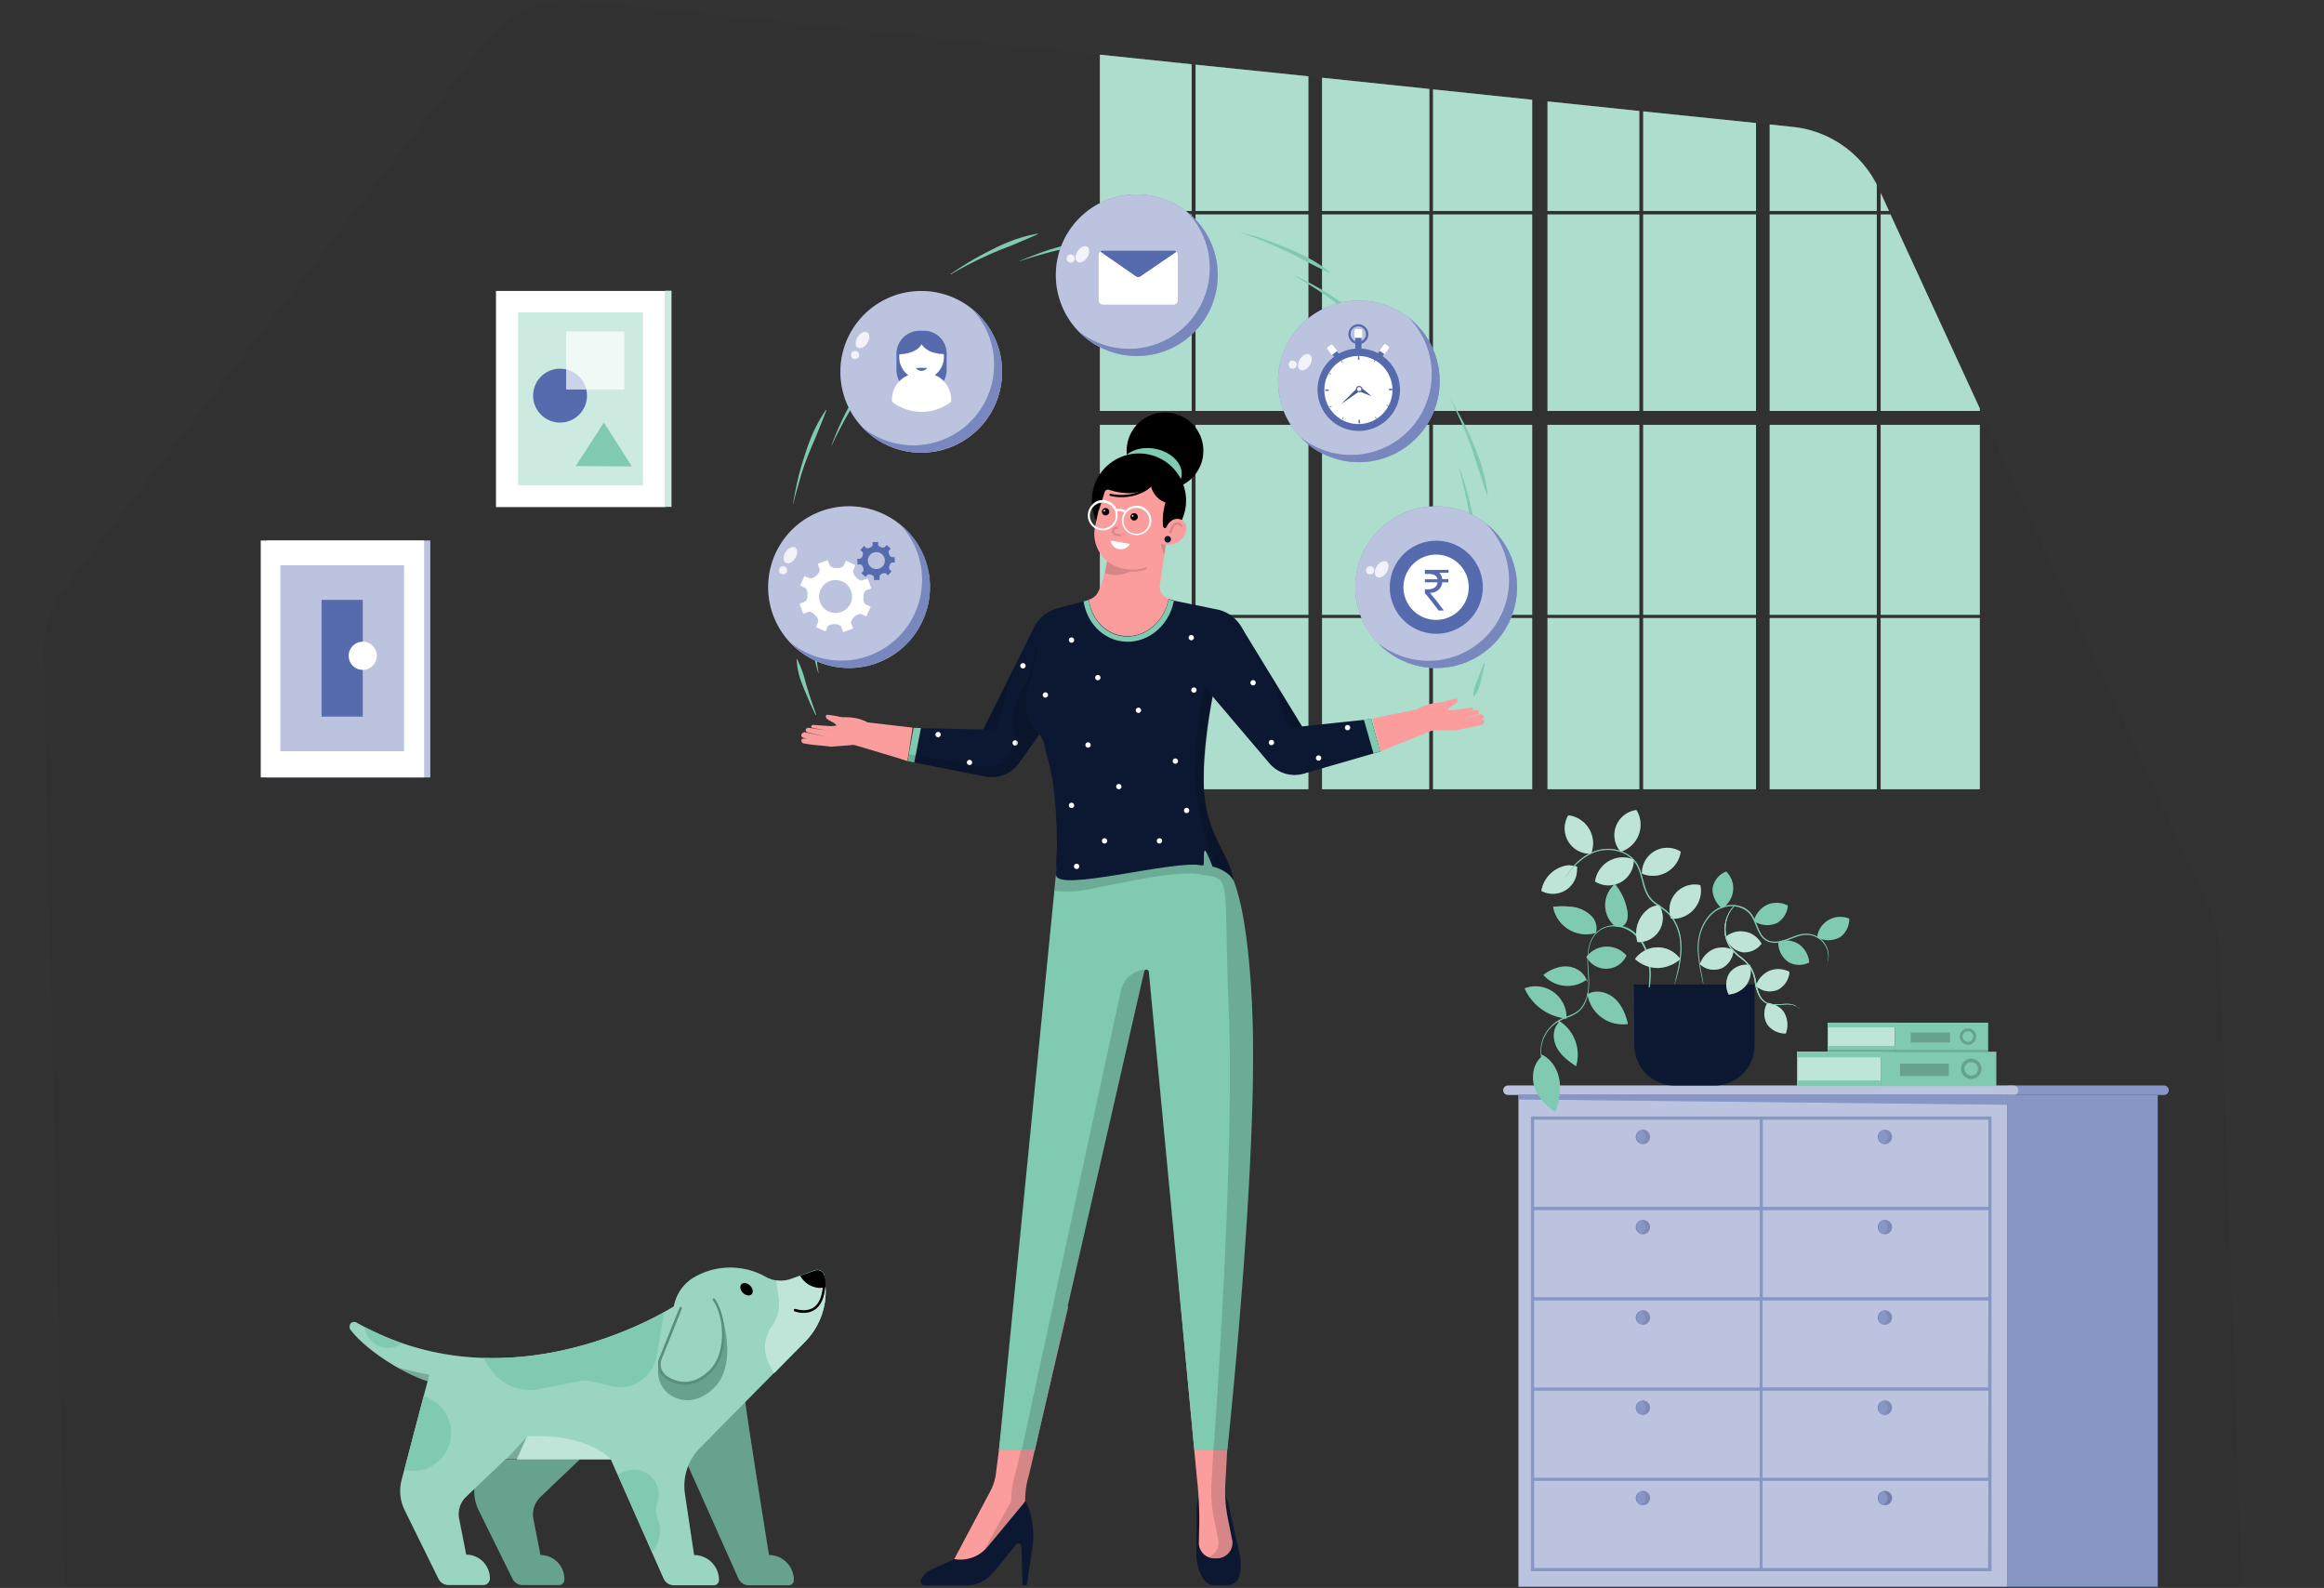 <svg xmlns="http://www.w3.org/2000/svg" viewBox="0 0 1139.1 778.19" role="img" focusable="false" aria-label="Illustration of a smiling woman juggling different tasks in front of a window while her dog looks up at her.">
  <rect x="0" y="0" width="1139.1" height="778.19" fill="#333333" stroke="none"/>
  <title>Full-Stack Web Developer</title>
  <path class="dynamic-bg" d="M21.2 320.49a51.91 51.91 0 0110.9-33.1l207.2-268.9A52.39 52.39 0 01284.7.29l594 62a52.52 52.52 0 0142.2 30.2l162.2 353a53.35 53.35 0 014.8 20l11.2 311.4H31.6z" fill="rgba(0,0,0,0.035)"></path>
  <path d="M21.2 320.49a51.91 51.91 0 0110.9-33.1l207.2-268.9A52.39 52.39 0 01284.7.29l594 62a52.52 52.52 0 0142.2 30.2l162.2 353a53.35 53.35 0 014.8 20l11.2 311.4H31.6z" fill="none" style="isolation:isolate"></path>
  <path d="M803.5 105.09h-45v96.3h45zM860.7 208.19h-55.3v93.1h55.3zM919.9 90.49a52.24 52.24 0 00-41.2-28.3l-11.3-1.2v42.4h52.5zM921.8 94.49v8.9h4.1zM803.5 208.19h-45v93.1h45zM970.4 208.19h-48.6v93.1h48.6zM860.7 105.09h-55.3v96.3h55.3zM970.4 200.19l-43.8-95.1h-4.8v96.3h48.6zM803.5 302.89h-45v83.9h45zM803.5 54.39l-45-4.7v53.7h45zM860.7 60.29l-55.3-5.7v48.8h55.3zM860.7 302.89h-55.3v83.9h55.3zM970.4 302.89h-48.6v83.9h48.6zM919.9 105.09h-52.5v96.3h52.5zM919.9 302.89h-52.5v83.9h52.5zM919.9 208.19h-52.5v93.1h52.5zM584.1 105.09h-45v96.3h45zM641.3 208.19H586v93.1h55.3zM700.6 43.59l-52.6-5.5v65.3h52.6zM751 48.89l-48.6-5.1v59.6H751zM584.1 208.19h-45v93.1h45zM751 208.19h-48.6v93.1H751zM641.3 105.09H586v96.3h55.3zM751 105.09h-48.6v96.3H751zM584.1 302.89h-45v83.9h45zM584.1 31.49l-45-4.7v76.6h45zM641.3 37.39l-55.3-5.7v71.7h55.3zM641.3 302.89H586v83.9h55.3zM751 302.89h-48.6v83.9H751zM700.5 105.09H648v96.3h52.5zM700.5 302.89H648v83.9h52.5zM700.5 208.19H648v93.1h52.5z" fill="#7fcab1"></path> <g opacity=".6" fill="#fff">
  <path d="M803.5 105.09h-45v96.3h45zM860.7 208.19h-55.3v93.1h55.3zM919.9 90.49a52.24 52.24 0 00-41.2-28.3l-11.3-1.2v42.4h52.5zM921.8 94.49v8.9h4.1zM803.5 208.19h-45v93.1h45zM970.4 208.19h-48.6v93.1h48.6zM860.7 105.09h-55.3v96.3h55.3zM970.4 200.19l-43.8-95.1h-4.8v96.3h48.6zM803.5 302.89h-45v83.9h45zM803.5 54.39l-45-4.7v53.7h45zM860.7 60.29l-55.3-5.7v48.8h55.3zM860.7 302.89h-55.3v83.9h55.3zM970.4 302.89h-48.6v83.9h48.6zM919.9 105.09h-52.5v96.3h52.5zM919.9 302.89h-52.5v83.9h52.5zM919.9 208.19h-52.5v93.1h52.5zM584.1 105.09h-45v96.3h45zM641.3 208.19H586v93.1h55.3zM700.6 43.59l-52.6-5.5v65.3h52.6zM751 48.89l-48.6-5.1v59.6H751zM584.1 208.19h-45v93.1h45zM751 208.19h-48.6v93.1H751zM641.3 105.09H586v96.3h55.3zM751 105.09h-48.6v96.3H751zM584.1 302.89h-45v83.9h45zM584.1 31.49l-45-4.7v76.6h45zM641.3 37.39l-55.3-5.7v71.7h55.3zM641.3 302.89H586v83.9h55.3zM751 302.89h-48.6v83.9H751zM700.5 105.09H648v96.3h52.5zM700.5 302.89H648v83.9h52.5zM700.5 208.19H648v93.1h52.5z" opacity=".6" style="isolation:isolate"></path> </g>
  <path d="M587.5 733.49a22.37 22.37 0 00-1 7.7l-.1 21.4a24.46 24.46 0 003 10.6l.5.7a6.21 6.21 0 005.4 3h6.2a6.19 6.19 0 006-4.7 22.7 22.7 0 00.3-9.7l-5.2-23a24.87 24.87 0 00-1.9-6.2h-13.2z" fill="#0c1832"></path>
  <path d="M498.8 640.29l-10.8 82.9a25.34 25.34 0 01-2.6 7.6l-17.7 33.3 4.2 5.7 16.2-8.1 14.4-26a41.57 41.57 0 011.9-13.1l19.2-82.3z" fill="#fc9d9d"></path>
  <path d="M516.8 640.29l-19.2 82.2a38.88 38.88 0 00-1.9 13.1l-14.4 26-11.2 5.7 1.8 2.5 16.2-8.1 14.4-26a41.57 41.57 0 011.9-13.1l19.2-82.3z" opacity=".15" style="isolation:isolate"></path>
  <path d="M456.3 769.29l11.5-5.2a17.45 17.45 0 0016.4-6.2l18.5-22.3a39 39 0 013.3 22.8l-2.7 18.5h-2.1l-.6-19a1.54 1.54 0 00-1.5-1.5 1.25 1.25 0 00-1.1.6l-11.3 13.8a17 17 0 01-13.1 6.2h-20.4a2 2 0 01-1.9-2.1 1.27 1.27 0 01.1-.6 9.57 9.57 0 014.9-5z" fill="#0c1832"></path>
  <path d="M586.6 723.79a180.94 180.94 0 011.2 23.3l-.2 9.3a7.6 7.6 0 007.6 7.3h1.3a7.62 7.62 0 007.6-7.7 3.4 3.4 0 00-.1-1l-2.2-11a69.24 69.24 0 01-1.2-17l6-107-28.9 8.3z" fill="#fc9d9d"></path>
  <path d="M601.9 743.99a69.24 69.24 0 01-1.2-17l6-107-7.1 2-5.8 105a69.24 69.24 0 001.2 17l2.2 11a7.67 7.67 0 01-4.7 8.1 7.17 7.17 0 002.9.6h1.3a7.62 7.62 0 007.6-7.7 3.4 3.4 0 00-.1-1z" opacity=".15" style="isolation:isolate"></path>
  <path d="M599.1 423.09s11.8 3.5 14.7 72.8c3 73-12.2 214.8-12.2 214.8h-16.2l-22.3-234.4a1.2 1.2 0 00-1.2-1.1 1.16 1.16 0 00-1.1 1l-53.6 234.6h-17.6l28.5-287.5 69.3-.2 4.4-9.8 2.7 9.8z" fill="#7fcab1"></path>
  <path d="M562.2 475.19a13.09 13.09 0 00-12.9 10.7l-48.5 224.8h6.6l53.4-234.3a1.27 1.27 0 011.4-1.2z" opacity=".15" style="isolation:isolate"></path>
  <path d="M613.8 495.99c-2.9-69.3-14.7-72.8-14.7-72.8l-7.5-8.4-1.9 8.4-71.7 2.7-1.1 10.7a51.67 51.67 0 0014.7-.4c16.9-3.1 44.1-9.8 56.5-7.7 16.2 2.7 11.4-1.8 14.2 67.5 3 73-7.5 214.8-7.5 214.8h7c-.1-.1 15-141.8 12-214.8z" opacity=".15" style="isolation:isolate"></path>
  <path d="M409.6 358.79c1.4-1.2.9-3.5-.9-4.5l-1.4-.8c-1.5-.8-2.9-1.5-2.4-2.8a.57.57 0 01.7-.4 54.34 54.34 0 015.6.9 12.41 12.41 0 002.7.3c7.4-.1 11.2 2.5 11.2 2.5l-1.3 2.9" fill="#fc9d9d"></path>
  <path d="M506.9 307.39l-25 50.1-34.1-.7-3 16.2 38.4 7.6a16.45 16.45 0 0016.2-6.5l18.9-26.5" fill="#0c1832"></path>
  <path d="M406.5 359.39l-.5 1.6a2.39 2.39 0 01-1.4.5l-10.6.5a1 1 0 00-1.2.8 1.34 1.34 0 001.1 1.5c3.5.8 10.5 1.2 13 1.6a1.7 1.7 0 001 0l9-.7a5.66 5.66 0 012.6.1l25.3 7.6 2.5-16.3-22.2-2.6s-3.1 2.2-9.4 3.4c-3.9.7-7.7.9-9.2 2z" fill="#fc9d9d"></path>
  <path d="M417.7 363.19l-13.3 1.7-10.6-3.3a1.27 1.27 0 01-1-1.5c0-.2.1-.3.2-.5a1.81 1.81 0 011.7-.7l10.1 2.2 3.1-1.8-3.1 1.8-9-2.2a1.13 1.13 0 01-.9-1.3c0-.1 0-.2.1-.2a1.49 1.49 0 011.5-.7l9.1 1.4 3.1-1.1-3.2 1.1-7.4-1.4a.63.63 0 01-.4-.9c0-.1 0-.1.1-.2a1 1 0 011.1-.3l8.5.6 15.3-1.8 22.1 18.9z" fill="#fc9d9d"></path>
  <path d="M482 357.49l4.5.2a2.5 2.5 0 002.4-1.6l7.4-26.9z" opacity=".15" style="isolation:isolate"></path>
  <path d="M597.1 298.79l-24.5-5-39.9.5-14.7 3.9c-9.2 2.9-13.7 10.9-13.5 20.5l1.3 7-3.8 13.1c-2.2 8.5.7 13.4 6.5 20.2 1.9 2.2 2.8 3 3.6 7.1 0 0 3.6 13.5 4.2 19a243.71 243.71 0 011.6 38.2l70.8-.1 1.4-8.9 4.3 8.9c3.5 0-.1-6.1-.1-6.1a181.25 181.25 0 01-3.7-19.5c-3.1-28.1 4.9-61.6 4.9-61.6l15.8-17.5c.5-9.2-5.5-17.7-14.2-19.7z" fill="#0c1832"></path>
  <path d="M577.4 423.19a100.33 100.33 0 0112.3 1c.7.1.1-7.4.9-7.3s3.7 7.8 3.7 7.8c4.7 1.1 9.2 4 10.2 7 0 0 0-4.4-5-14-7.1-13.7-10.2-23-9.5-42.6z" fill="#0c1832"></path>
  <path d="M518.3 410.79s-.5 8.6-.7 17.8 58.3-7.6 72.2-4.5z" fill="#0c1832"></path>
  <path d="M553.7 313.79a1.3 1.3 0 10-1.3-1.3 1.3 1.3 0 001.3 1.3zM585.2 339.49a1.3 1.3 0 10-1.3-1.3 1.3 1.3 0 001.3 1.3zM583.9 313.79a1.3 1.3 0 10-1.3-1.3 1.3 1.3 0 001.3 1.3zM614.7 340.29a1.3 1.3 0 10-1.3-1.3 1.3 1.3 0 001.3 1.3zM538.1 333.39a1.3 1.3 0 10-1.3-1.3 1.3 1.3 0 001.3 1.3zM512.4 341.89a1.3 1.3 0 10-1.3-1.3 1.3 1.3 0 001.3 1.3zM501.4 327.59a1.3 1.3 0 10-1.3-1.3 1.3 1.3 0 001.3 1.3zM497.6 365.39a1.3 1.3 0 10-1.3-1.3 1.3 1.3 0 001.3 1.3zM475.2 374.99a1.3 1.3 0 10-1.3-1.3 1.3 1.3 0 001.3 1.3zM459.8 361.29a1.3 1.3 0 10-1.3-1.3 1.3 1.3 0 001.3 1.3zM558 349.39a1.3 1.3 0 10-1.3-1.3 1.3 1.3 0 001.3 1.3zM525.2 314.99a1.3 1.3 0 10-1.3-1.3 1.3 1.3 0 001.3 1.3zM548.4 386.79a1.3 1.3 0 10-1.3-1.3 1.3 1.3 0 001.3 1.3zM581.6 398.49a1.3 1.3 0 10-1.3-1.3 1.3 1.3 0 001.3 1.3zM568.3 413.39a1.3 1.3 0 10-1.3-1.3 1.3 1.3 0 001.3 1.3zM527.7 425.89a1.3 1.3 0 10-1.3-1.3 1.3 1.3 0 001.3 1.3zM533.3 366.39a1.3 1.3 0 10-1.3-1.3 1.3 1.3 0 001.3 1.3zM525.2 395.99a1.3 1.3 0 10-1.3-1.3 1.3 1.3 0 001.3 1.3zM541.4 413.39a1.3 1.3 0 10-1.3-1.3 1.3 1.3 0 001.3 1.3zM576.1 374.29a1.3 1.3 0 10-1.3-1.3 1.3 1.3 0 001.3 1.3z" fill="#fff"></path>
  <path d="M447.8 356.69l3.6.1-3.3 16.9-3.3-.7z" fill="#7fcab1"></path>
  <path d="M508.6 358.89c-5.9-6.8-6.8-13.6-4.6-22.1l2.4-8.8 2-9.5v-.2c0-.2-.2-.3-.4-.4s-.5.1-.6.4l-2.5 11.2-1.2 3.8s-9.6 13.7-6.6 24.1c1.1 3.8 1.8 6.3-.5 9.5l-4.2 6.2c-3.8 3.5-9.5 2.6-9.5 2.6l-37.6-6.1-.7 3.5 34.9 6.9h-.2l3.7.7a16.47 16.47 0 0014.6-4.6 9.5 9.5 0 001.6-1.9l10-14.1a1.43 1.43 0 00-.6-1.2z" opacity=".15" style="isolation:isolate"></path>
  <path d="M587.12 230.64a18.8 18.8 0 10-25.81 6.38 18.79 18.79 0 0025.81-6.38z"></path>
  <path d="M549 228.29c-1.1 6.1 4.8 12.2 13.1 13.7s15.9-2.3 17-8.4-4.8-12.2-13.1-13.7-16 2.3-17 8.4z" fill="#7fcab1"></path>
  <path d="M581.21 247.84a23.1 23.1 0 10-25.46 20.45 23.1 23.1 0 0025.46-20.45z"></path>
  <path d="M572.5 259.89l-4 26.9a3.79 3.79 0 000 1.5 6.94 6.94 0 005.4 5.6l1.5.3-7.2 12.1c-18.5 13.2-23 3.6-30.1-.6-1.3-.8-2.5-3.4-3.6-4.4l-1.7-7.2a7.28 7.28 0 005.1-3.4c6.1-11 5.9-31.6 5.9-31.6z" fill="#fc9d9d"></path>
  <path d="M549.6 278.29l1.2.3a16.79 16.79 0 0020-12.7l5-23a5.59 5.59 0 00-4.3-6.6l-21.5-4.8a7.3 7.3 0 00-8.7 5.5l-4.6 21.3a17.08 17.08 0 0012.9 20z" fill="#fc9d9d"></path>
  <path d="M538.5 250.49l2.9-9.2a1.7 1.7 0 012-1.3h.1c3.9 1.3 13.6 3.8 20.6-1.8 0 0 1.3 6.1 7.1 8l-.6 2.7a27.92 27.92 0 00-.5 9.1 1 1 0 001.1.8.86.86 0 00.6-.3l6.7-11.9-4.2-15.7-17.3-3-12.3.4-5.1 8.8z"></path>
  <path d="M544.1 242.99a24 24 0 0015.2-1.3 15.39 15.39 0 005.2-3.5.49.49 0 00-.1-.7.64.64 0 00-.6 0c-.1.1-6.8 7.1-19.5 4.5-.2 0-.5.1-.5.4s.1.4.3.6zM555.9 255.09a1.8 1.8 0 10-1.8-1.8 1.81 1.81 0 001.8 1.8z"></path>
  <path d="M555.2 253.19a.4.4 0 10-.4-.4.4.4 0 00.4.4z" fill="#fff"></path>
  <path d="M541.9 252.59a1.8 1.8 0 10-1.8-1.8 1.81 1.81 0 001.8 1.8z"></path>
  <path d="M541.3 250.69a.4.4 0 10-.4-.4.4.4 0 00.4.4z" fill="#fff"></path>
  <path d="M546.6 262.39l2.3.6a.44.44 0 00.6-.4.71.71 0 00-.3-.6l-2.3-.6a1.14 1.14 0 11.6-2.2.44.44 0 00.6-.4.71.71 0 00-.3-.6 2.27 2.27 0 00-2.7 1.5 1.87 1.87 0 001 2.5c.3.2.4.2.5.2zM571.4 266.99l-2.5-.5 1.7 5.8zM542.6 274.89a18.53 18.53 0 008 3.8l2 .3a2 2 0 00.8.1h.2c.4 0 .8.1 1.2.1h.5a16.57 16.57 0 006.2-1.1.474.474 0 11.3.9 19.91 19.91 0 01-8 1.1 14.7 14.7 0 01-9.2 1.5 11.14 11.14 0 01-3-.8z" opacity=".15" style="isolation:isolate"></path>
  <path d="M544.8 264.99c-.2 0-.4.1-.4.3v.1a5.18 5.18 0 006.4 3.6 5.07 5.07 0 002.8-2c.1-.2.1-.5-.2-.5z" fill="#fff"></path>
  <path d="M575.4 294.29c-2.6 13.1-14.3 22-26.3 19.8-9.5-1.7-16.5-9.7-18-19.5l2.6-.6c1.3 8.8 7.4 16 15.8 17.5 10.6 1.9 21-6.1 23.3-17.9z" fill="#0c1832"></path>
  <path d="M531.1 294.69c1.5 9.8 8.5 17.8 18 19.5 12.1 2.1 23.8-6.6 26.3-19.8l-2.6-.6c-2.3 11.8-12.7 19.7-23.3 17.9-8.4-1.5-14.6-8.7-15.8-17.6z" fill="#7fcab1"></path>
  <path d="M533.4 250.79a7.32 7.32 0 1014.1-.3 6.48 6.48 0 013.6.7 8.75 8.75 0 00-1 2.2 7.21 7.21 0 101.6-3.1 7 7 0 00-4.5-.9 7.4 7.4 0 00-9.7-3.7 8.35 8.35 0 00-4.1 5.1zm17.5 2.9a6.34 6.34 0 114.6 7.7 6.32 6.32 0 01-4.6-7.7zm-16.5-2.6a6.34 6.34 0 114.6 7.7 6.32 6.32 0 01-4.6-7.7z" fill="#fff"></path>
  <path d="M710.3 351.09c-1.5-1.1-1.2-3.4.5-4.5l1.3-.9c1.5-.9 2.8-1.8 2.2-3a.63.63 0 00-.8-.3 34.1 34.1 0 00-5.5 1.4 23.81 23.81 0 01-2.6.5c-7.3.6-10.9 3.5-10.9 3.5l1.6 2.8" fill="#fc9d9d"></path>
  <path d="M609 308.19l29.2 47.8 33.9-3.6 4.4 15.9-37.6 10.9a16.22 16.22 0 01-16.7-5.1l-30.4-35.8z" fill="#0c1832"></path>
  <path d="M713.5 351.39l.6 1.6a1.88 1.88 0 001.5.3l10.6-.5a1 1 0 011.3.6v.1a1.43 1.43 0 01-1 1.6c-3.4 1.1-10.3 2.1-12.8 2.8a1.18 1.18 0 01-1 .1h-9a4.62 4.62 0 00-2.6.4l-24.6 9.8-3.9-16 22-4.6s3.3 1.9 9.7 2.5c3.8.5 7.6.3 9.2 1.3z" fill="#fc9d9d"></path>
  <path d="M702.6 356.19l13.4.6 10.3-4.2a1.18 1.18 0 00.9-1.5.55.55 0 00-.3-.5 1.57 1.57 0 00-1.7-.5l-9.9 3-3.2-1.6 3.2 1.6 8.8-3a1.23 1.23 0 00.8-1.4c0-.1 0-.1-.1-.2a1.42 1.42 0 00-1.6-.5l-8.9 2.2-3.2-.9 3.2.9 7.3-2a.82.82 0 00.4-1c0-.1-.1-.1-.1-.2a.91.91 0 00-1.1-.2l-8.4 1.3-15.4-.5-20.5 20.7z" fill="#fc9d9d"></path>
  <path d="M638.1 355.99l-4.4.5a2.48 2.48 0 01-2.5-1.4l-9.7-26.2z" opacity=".15" style="isolation:isolate"></path>
  <path d="M623.2 365.19a1.3 1.3 0 10-1.3-1.3 1.3 1.3 0 001.3 1.3zM614.2 335.89a1.3 1.3 0 10-1.3-1.3 1.3 1.3 0 001.3 1.3zM646.3 372.79a1.3 1.3 0 10-1.3-1.3 1.3 1.3 0 001.3 1.3zM660.5 357.89a1.3 1.3 0 10-1.3-1.3 1.3 1.3 0 001.3 1.3z" fill="#fff"></path>
  <path d="M672.1 352.29l-3.6.4 4.7 16.5 3.3-.9z" fill="#7fcab1"></path>
  <path d="M569.5 266.49s7.6 2.6 11.2-4.5-5.5-11.2-8.9-3.8l-3.3 8.2z" fill="#fc9d9d"></path>
  <path d="M579.4 257.29a3 3 0 00-2.2-1.2 2.57 2.57 0 00-2.2 1 5.3 5.3 0 00-1.6 2.8l-.2.8c-.2.6.8 1.1 1 .3l.3-.9a4.78 4.78 0 011.3-2.3 2.13 2.13 0 011.5-.7 2.37 2.37 0 011.5.9.75.75 0 00.8.1.78.78 0 00-.2-.8z" opacity=".15" style="isolation:isolate"></path>
  <path d="M573.94 264.53a1.6 1.6 0 10-1.86 1.3 1.61 1.61 0 001.86-1.3z" fill="#0c1832"></path>
  <path d="M571.5 265.59a1.66 1.66 0 002.1-1.2v-.1a1.41 1.41 0 00-.1-.9 1.91 1.91 0 01.4 1.5 1.55 1.55 0 01-1.9 1.1h-.1a2.18 2.18 0 01-.8-.5c.1-.1.3 0 .4.1z" opacity=".15" style="isolation:isolate"></path>
  <path d="M984 536.69H744.3v240.9H984z" fill="#566aae"></path>
  <path d="M984 536.69H744.3v240.9H984z" fill="#fff" opacity=".6" style="isolation:isolate"></path>
  <path d="M805.3 560.69a3.5 3.5 0 10-3.5-3.5 3.5 3.5 0 003.5 3.5z" fill="#566aae"></path>
  <path d="M806.6 557.19a3.46 3.46 0 00-2.3-3.3 4.25 4.25 0 011.1-.2 3.45 3.45 0 11.1 6.9 5 5 0 01-1.2-.2 3.24 3.24 0 002.3-3.2z" opacity=".15" style="isolation:isolate"></path>
  <path d="M923.9 560.69a3.5 3.5 0 10-3.5-3.5 3.5 3.5 0 003.5 3.5z" fill="#566aae"></path>
  <path d="M925.2 557.19a3.46 3.46 0 00-2.3-3.3 4.25 4.25 0 011.1-.2 3.45 3.45 0 11.1 6.9 5 5 0 01-1.2-.2 3.24 3.24 0 002.3-3.2z" opacity=".15" style="isolation:isolate"></path>
  <path d="M805.3 604.89a3.5 3.5 0 10-3.5-3.5 3.5 3.5 0 003.5 3.5z" fill="#566aae"></path>
  <path d="M806.6 601.39a3.46 3.46 0 00-2.3-3.3 4.25 4.25 0 011.1-.2 3.45 3.45 0 11.1 6.9 5 5 0 01-1.2-.2 3.24 3.24 0 002.3-3.2z" opacity=".15" style="isolation:isolate"></path>
  <path d="M923.9 604.89a3.5 3.5 0 10-3.5-3.5 3.5 3.5 0 003.5 3.5z" fill="#566aae"></path>
  <path d="M925.2 601.39a3.46 3.46 0 00-2.3-3.3 4.25 4.25 0 011.1-.2 3.45 3.45 0 11.1 6.9 5 5 0 01-1.2-.2 3.24 3.24 0 002.3-3.2z" opacity=".15" style="isolation:isolate"></path>
  <path d="M805.3 649.19a3.5 3.5 0 10-3.5-3.5 3.5 3.5 0 003.5 3.5z" fill="#566aae"></path>
  <path d="M806.6 645.69a3.46 3.46 0 00-2.3-3.3 4.25 4.25 0 011.1-.2 3.45 3.45 0 11.1 6.9 5 5 0 01-1.2-.2 3.24 3.24 0 002.3-3.2z" opacity=".15" style="isolation:isolate"></path>
  <path d="M923.9 649.19a3.5 3.5 0 10-3.5-3.5 3.5 3.5 0 003.5 3.5z" fill="#566aae"></path>
  <path d="M925.2 645.69a3.46 3.46 0 00-2.3-3.3 4.25 4.25 0 011.1-.2 3.45 3.45 0 11.1 6.9 5 5 0 01-1.2-.2 3.24 3.24 0 002.3-3.2z" opacity=".15" style="isolation:isolate"></path>
  <path d="M805.3 693.39a3.5 3.5 0 10-3.5-3.5 3.5 3.5 0 003.5 3.5z" fill="#566aae"></path>
  <path d="M806.6 689.89a3.46 3.46 0 00-2.3-3.3 4.25 4.25 0 011.1-.2 3.45 3.45 0 11.1 6.9 5 5 0 01-1.2-.2 3.24 3.24 0 002.3-3.2z" opacity=".15" style="isolation:isolate"></path>
  <path d="M923.9 693.39a3.5 3.5 0 10-3.5-3.5 3.5 3.5 0 003.5 3.5z" fill="#566aae"></path>
  <path d="M925.2 689.89a3.46 3.46 0 00-2.3-3.3 4.25 4.25 0 011.1-.2 3.45 3.45 0 11.1 6.9 5 5 0 01-1.2-.2 3.24 3.24 0 002.3-3.2z" opacity=".15" style="isolation:isolate"></path>
  <path d="M864 547.19H750.4v222.8h225.7v-222.8zm0 1.5h110.6v42.8H864zm-112.1 0h110.6v42.8H751.9zm0 44.3h110.6v42.8H751.9zm0 44.3h110.6v42.8H751.9zm0 44.2h110.6v42.8H751.9zm110.6 87H751.9v-42.8h110.6v42.8zm112 0H863.9v-42.8h110.7zm0-44.2H863.9v-42.8h110.7zm0-44.3H863.9v-42.7h110.7zM864 635.79v-42.8h110.6v42.8z" fill="#566aae"></path>
  <path d="M864 547.19H750.4v222.8h225.7v-222.8zm0 1.5h110.6v42.8H864zm-112.1 0h110.6v42.8H751.9zm0 44.3h110.6v42.8H751.9zm0 44.3h110.6v42.8H751.9zm0 44.2h110.6v42.8H751.9zm110.6 87H751.9v-42.8h110.6v42.8zm112 0H863.9v-42.8h110.7zm0-44.2H863.9v-42.8h110.7zm0-44.3H863.9v-42.7h110.7zM864 635.79v-42.8h110.6v42.8z" fill="#fff" opacity=".3" style="isolation:isolate"></path>
  <path d="M805.3 737.69a3.5 3.5 0 10-3.5-3.5 3.5 3.5 0 003.5 3.5z" fill="#566aae"></path>
  <path d="M806.6 734.19a3.46 3.46 0 00-2.3-3.3 4.25 4.25 0 011.1-.2 3.45 3.45 0 11.1 6.9 5 5 0 01-1.2-.2 3.24 3.24 0 002.3-3.2z" opacity=".15" style="isolation:isolate"></path>
  <path d="M923.9 737.69a3.5 3.5 0 10-3.5-3.5 3.5 3.5 0 003.5 3.5z" fill="#566aae"></path>
  <path d="M805.5 560.69a3.5 3.5 0 10-3.5-3.5 3.5 3.5 0 003.5 3.5zM924.1 560.69a3.5 3.5 0 10-3.5-3.5 3.5 3.5 0 003.5 3.5zM805.5 604.89a3.5 3.5 0 10-3.5-3.5 3.5 3.5 0 003.5 3.5zM924.1 604.89a3.5 3.5 0 10-3.5-3.5 3.5 3.5 0 003.5 3.5zM805.5 649.19a3.5 3.5 0 10-3.5-3.5 3.5 3.5 0 003.5 3.5zM924.1 649.19a3.5 3.5 0 10-3.5-3.5 3.5 3.5 0 003.5 3.5zM805.5 693.39a3.5 3.5 0 10-3.5-3.5 3.5 3.5 0 003.5 3.5zM924.1 693.39a3.5 3.5 0 10-3.5-3.5 3.5 3.5 0 003.5 3.5zM805.5 737.69a3.5 3.5 0 10-3.5-3.5 3.5 3.5 0 003.5 3.5zM924.1 737.69a3.5 3.5 0 10-3.5-3.5 3.5 3.5 0 003.5 3.5z" fill="#fff" opacity=".3" style="isolation:isolate"></path>
  <path d="M925.2 734.19a3.46 3.46 0 00-2.3-3.3 4.25 4.25 0 011.1-.2 3.45 3.45 0 11.1 6.9 5 5 0 01-1.2-.2 3.24 3.24 0 002.3-3.2z" opacity=".15" style="isolation:isolate"></path>
  <path d="M984.1 536.59h76.6a2.3 2.3 0 100-4.6h-76.6z" fill="#566aae"></path>
  <path d="M984.1 536.59h76.6a2.3 2.3 0 100-4.6h-76.6z" fill="#fff" opacity=".3" style="isolation:isolate"></path>
  <path d="M739.1 536.59H987a2.3 2.3 0 000-4.6H739.1a2.3 2.3 0 000 4.6z" fill="#566aae"></path>
  <path d="M739.1 536.59H987a2.3 2.3 0 000-4.6H739.1a2.3 2.3 0 000 4.6z" fill="#fff" opacity=".6" style="isolation:isolate"></path>
  <path d="M984.1 541.39v-4.8H744.4v2.2z" fill="#566aae"></path>
  <path d="M984.1 541.39v-4.8H744.4v2.2z" fill="#fff" opacity=".3" style="isolation:isolate"></path>
  <path d="M1057.6 536.59h-73.5v241h73.5z" fill="#566aae"></path>
  <path d="M1057.6 536.59h-73.5v241h73.5z" fill="#fff" opacity=".3" style="isolation:isolate"></path>
  <path d="M210.9 264.89h-80.1v116.1h80.1z" fill="#566aae"></path>
  <path d="M207.9 264.89h-80.1v116.1h80.1z" fill="#fff"></path>
  <path d="M210.9 264.89h-80.1v116.1h80.1z" fill="#fff" opacity=".6" style="isolation:isolate"></path>
  <path d="M197.9 277.09h-60.4v91h60.4z" fill="#566aae"></path>
  <path d="M197.9 277.09h-60.4v91h60.4z" fill="#fff" opacity=".6" style="isolation:isolate"></path>
  <path d="M177.8 293.99h-20.2v57.2h20.2z" fill="#566aae"></path>
  <path d="M177.8 328.29a6.9 6.9 0 10-6.9-6.9 6.9 6.9 0 006.9 6.9zM326.2 142.59h-83.1v105.9h83.1z" fill="#fff"></path>
  <path d="M315 153.19h-60.9v84.5H315zM329.1 142.49h-3v105.9h3z" fill="#7fcab1"></path>
  <path d="M315 153.19h-60.9v84.5H315zM329.1 142.49h-3v105.9h3z" fill="#fff" opacity=".6" style="isolation:isolate"></path>
  <path d="M287.03 198.06a13.2 13.2 0 10-16.7 8.35 13.19 13.19 0 0016.7-8.35z" fill="#566aae"></path>
  <path d="M306 162.39h-28.5v28.5H306z" fill="#fff" opacity=".7" style="isolation:isolate"></path>
  <path d="M309.7 228.59l-13.7-21.5-13.8 21.3z" fill="#7fcab1"></path>
  <path d="M800.8 482.49H860v29.8a19.67 19.67 0 01-19.7 19.7h-19.5a19.7 19.7 0 01-19.7-19.5z" fill="#0c1832"></path>
  <path d="M834.4 473.49a10 10 0 009.9.8 10.71 10.71 0 005.4-8.6 11.83 11.83 0 00-9.9-.5 12.4 12.4 0 00-6.6 7.4M861.8 484.09a10 10 0 009.9.8 10.71 10.71 0 005.4-8.6 11.83 11.83 0 00-9.9-.5 12.4 12.4 0 00-6.6 7.4M846.4 460.49a10.32 10.32 0 007.8 6.2 10.55 10.55 0 009.2-4.2 11.53 11.53 0 00-15.6-4.7 9 9 0 00-2 1.4M856.4 472.79a10.19 10.19 0 00-8.9 4.4 10.83 10.83 0 00-.2 10.2 12.45 12.45 0 008.7-4.7 11.94 11.94 0 001.8-9.7M866 491.99a10.19 10.19 0 00.2 10 10.87 10.87 0 009.1 4.5 12.23 12.23 0 00-.6-9.9c-1.6-2.9-4.4-4.3-8-5.1" fill="#7fcab1"></path>
  <path d="M881.9 494.29a6.08 6.08 0 00-2.4-1.5 8.66 8.66 0 00-3.2-.6 32.53 32.53 0 00-4.4.3 12.32 12.32 0 01-5.4-.5 8.59 8.59 0 01-4.5-4.3 21.73 21.73 0 01-1.9-6.6 18.28 18.28 0 00-2.3-6.8 20.59 20.59 0 00-5.1-5.1 24.74 24.74 0 01-4.8-4.9 16 16 0 01-2.4-11.3 16.86 16.86 0 012.9-7.2 10.7 10.7 0 011.4-1.6c.2-.2.4-.3.6-.5a2.65 2.65 0 01-.5.6 18.26 18.26 0 00-1.3 1.6 15.41 15.41 0 00-2.7 7.2 16.06 16.06 0 002.4 10.9 27.26 27.26 0 004.8 4.8 26.12 26.12 0 015.2 5.3 21.53 21.53 0 012.4 7 25.18 25.18 0 001.8 6.5 8.19 8.19 0 004.1 4.1 13.18 13.18 0 005.2.5c1.5-.1 3-.2 4.5-.2a9.28 9.28 0 013.3.7 5.67 5.67 0 011.8 1.2l.4.4c.1-.1.1-.1.1 0z" fill="#7fcab1"></path>
  <path d="M881.9 494.29a6.08 6.08 0 00-2.4-1.5 8.66 8.66 0 00-3.2-.6 32.53 32.53 0 00-4.4.3 12.32 12.32 0 01-5.4-.5 8.59 8.59 0 01-4.5-4.3 21.73 21.73 0 01-1.9-6.6 18.28 18.28 0 00-2.3-6.8 20.59 20.59 0 00-5.1-5.1 24.74 24.74 0 01-4.8-4.9 16 16 0 01-2.4-11.3 16.86 16.86 0 012.9-7.2 10.7 10.7 0 011.4-1.6c.2-.2.4-.3.6-.5a2.65 2.65 0 01-.5.6 18.26 18.26 0 00-1.3 1.6 15.41 15.41 0 00-2.7 7.2 16.06 16.06 0 002.4 10.9 27.26 27.26 0 004.8 4.8 26.12 26.12 0 015.2 5.3 21.53 21.53 0 012.4 7 25.18 25.18 0 001.8 6.5 8.19 8.19 0 004.1 4.1 13.18 13.18 0 005.2.5c1.5-.1 3-.2 4.5-.2a9.28 9.28 0 013.3.7 5.67 5.67 0 011.8 1.2l.4.4c.1-.1.1-.1.1 0zM767.8 499.29a15.25 15.25 0 00-14.4-15.9 14 14 0 00-6.1 1 25.18 25.18 0 0019.9 14.7M763.8 501.39c-2.9 3.2-2.7 8.4-.6 12.2s5.7 6.5 9.3 8.9a19.62 19.62 0 00-8.5-22.3M778 486.29a17.41 17.41 0 0019.1 15.6c.3 0 .5-.1.8-.1-1.1-4.7-3-9.4-6.7-12.6s-9.4-4.4-13.4-1.7M777.9 481.49c-.7-4.3-5-7.4-9.3-7.8s-8.6 1.4-12.1 4.1a15.69 15.69 0 0021.4 2.1M755.6 517.89c-4.1 3.5-5.1 9.8-3.4 14.9s5.7 9.2 10.2 12.2c1.7-5.1 2.8-10.5 1.9-15.8s-4.1-10.4-9-12.5M777.2 469.49a12.59 12.59 0 0117.5-3.4 17.14 17.14 0 012.5 2.2 10.94 10.94 0 01-19.7.5M782.2 457.19a16.52 16.52 0 01-20.5-10.9c-.2-.6-.3-1.3-.5-1.9a41 41 0 019.9.1 16.27 16.27 0 018.8 4.3 8.5 8.5 0 012.3 8.4zM791.7 453.99a13.46 13.46 0 01-1.9-18.9 7.69 7.69 0 011.8-1.8 27.82 27.82 0 015.9 12.5 11.42 11.42 0 010 5.2 5 5 0 01-3.6 3.4" fill="#7fcab1"></path>
  <path d="M767.8 499.29a15.25 15.25 0 00-14.4-15.9 14 14 0 00-6.1 1 25.18 25.18 0 0019.9 14.7M763.8 501.39c-2.9 3.2-2.7 8.4-.6 12.2s5.7 6.5 9.3 8.9a19.62 19.62 0 00-8.5-22.3M778 486.29a17.41 17.41 0 0019.1 15.6c.3 0 .5-.1.8-.1-1.1-4.7-3-9.4-6.7-12.6s-9.4-4.4-13.4-1.7M777.9 481.49c-.7-4.3-5-7.4-9.3-7.8s-8.6 1.4-12.1 4.1a15.69 15.69 0 0021.4 2.1M755.6 517.89c-4.1 3.5-5.1 9.8-3.4 14.9s5.7 9.2 10.2 12.2c1.7-5.1 2.8-10.5 1.9-15.8s-4.1-10.4-9-12.5M777.2 469.49a12.59 12.59 0 0117.5-3.4 17.14 17.14 0 012.5 2.2 10.94 10.94 0 01-19.7.5M782.2 457.19a16.52 16.52 0 01-20.5-10.9c-.2-.6-.3-1.3-.5-1.9a41 41 0 019.9.1 16.27 16.27 0 018.8 4.3 8.5 8.5 0 012.3 8.4zM791.7 453.99a13.46 13.46 0 01-1.9-18.9 7.69 7.69 0 011.8-1.8 27.82 27.82 0 015.9 12.5 11.42 11.42 0 010 5.2 5 5 0 01-3.6 3.4" fill="#7fcab1" opacity=".4" style="isolation:isolate"></path>
  <path d="M808.1 484.09v-.3a3.75 3.75 0 01.1-1c.1-.9.1-2.1.2-3.8a35 35 0 00-2.2-13.6 21 21 0 00-5.5-7.7 15 15 0 00-9.9-3.7 11.92 11.92 0 00-5.6 1.4 11.31 11.31 0 00-4.3 4.1c-2.2 3.6-2.7 8.1-2.5 12.5s.8 8.9.3 13.2a21.12 21.12 0 01-1.6 6.1 12.43 12.43 0 01-3.7 4.8 20.47 20.47 0 01-5.1 2.6 26.17 26.17 0 00-4.8 2.2 17.42 17.42 0 00-6.3 6.9 16.37 16.37 0 00-1.8 7.6 16.09 16.09 0 001 5.8 19.12 19.12 0 002.3 4.5 1.24 1.24 0 01-.2-.3 8 8 0 00-.6-.8 15.44 15.44 0 01-1.7-3.4 17.13 17.13 0 01-1.1-5.9 17.5 17.5 0 011.8-7.8 18.75 18.75 0 016.5-7.2c3-2 6.9-2.5 9.9-4.8s4.6-6.4 5.1-10.5-.2-8.5-.3-13 .3-9.1 2.6-12.8a11.9 11.9 0 014.6-4.3 14.7 14.7 0 015.9-1.5 15 15 0 0110.3 3.8 21.69 21.69 0 015.5 7.9 29.67 29.67 0 011.9 7.8 40.12 40.12 0 01.2 6c-.1 1.7-.2 2.9-.3 3.8 0 .4-.1.7-.1 1-.5.2-.5.3-.6.4zM895.2 473.39a11.33 11.33 0 00-.3-9.5 10.62 10.62 0 00-4.9-4.7 10.21 10.21 0 00-3.8-1 12.39 12.39 0 00-4.3.5c-2.9.8-5.8 2.4-9.3 3.1a11 11 0 01-5.4-.1 8 8 0 01-4.4-3.5c-2.1-3.2-2.7-7.3-5.2-10.3a11.38 11.38 0 00-4.7-3.1 13 13 0 00-5.5-.6 14.32 14.32 0 00-9.2 4.8 22.28 22.28 0 00-4.6 8.4 25.9 25.9 0 00-1 8.3 83.13 83.13 0 001.6 12.2l.6 3.3c0 .3.1.6.1.9v.3c0-.1-.1-.2-.1-.3a3.09 3.09 0 00-.2-.8c-.2-.8-.4-1.9-.7-3.3a83.47 83.47 0 01-1.8-12.2 26.79 26.79 0 011-8.5 22.14 22.14 0 014.6-8.7 17.41 17.41 0 014.2-3.4 15 15 0 0111.2-1.1 10.49 10.49 0 015 3.3c2.7 3.2 3.2 7.3 5.2 10.4a7.67 7.67 0 004 3.3 9.81 9.81 0 005.1.1c3.3-.6 6.2-2.3 9.3-3.1a13.84 13.84 0 014.5-.5 11.37 11.37 0 014 1.1 10.8 10.8 0 016.1 10.2 9.76 9.76 0 01-.7 3.3 2.14 2.14 0 01-.4 1.2z" fill="#7fcab1"></path>
  <path d="M860.2 451.69a11.57 11.57 0 0010.7.7 10.71 10.71 0 005.4-8.6 11.83 11.83 0 00-9.9-.5 12.4 12.4 0 00-6.6 7.4M871.6 461.99a11.67 11.67 0 005 9.5 10.84 10.84 0 0010.2.2 12.45 12.45 0 00-4.7-8.7 11.94 11.94 0 00-9.7-1.8M891.2 459.69a11.87 11.87 0 0010.7-.4 10.87 10.87 0 004.5-9.1 11.52 11.52 0 00-15 6.2 16.82 16.82 0 00-.7 2.4M843.7 444.89c-2.9-2.5-4.8-6.8-4.2-10.1a10.7 10.7 0 016.6-7.7 11.5 11.5 0 01.2 16.2 14.62 14.62 0 01-1.9 1.6M766.9 430.79a.77.77 0 01.1-.3l.4-.7c.4-.6.9-1.6 1.7-2.7a28.89 28.89 0 018.6-8.1 21.66 21.66 0 017.7-2.8 18.39 18.39 0 019.3 1 15.17 15.17 0 018 6.5c1.8 3.2 2.4 7 3.5 10.5a17.3 17.3 0 002.2 5 13.39 13.39 0 003.8 3.7c1.4 1 2.9 2 4.3 3.1a21.07 21.07 0 013.5 3.8 23 23 0 013.6 8.7 32.05 32.05 0 01.5 8.2 57.69 57.69 0 01-2.1 11.6c-.3 1.3-.7 2.4-.9 3.1-.1.4-.2.7-.3 1.1a4.25 4.25 0 01.2-1.1c.2-.8.4-1.8.7-3.1a65.28 65.28 0 001.9-11.6 30.51 30.51 0 00-.5-8 24.3 24.3 0 00-3.5-8.5 16.68 16.68 0 00-3.4-3.6c-1.3-1.1-2.8-2-4.3-3.1a14.85 14.85 0 01-4-3.9 20.13 20.13 0 01-2.3-5.2c-1.1-3.7-1.7-7.4-3.4-10.4a14.3 14.3 0 00-7.6-6.3 18.48 18.48 0 00-9-1 19.88 19.88 0 00-7.5 2.7 30.5 30.5 0 00-8.6 7.8c-.8 1.1-1.4 2-1.8 2.6a8.74 8.74 0 01-.8 1z" fill="#7fcab1"></path>
  <path d="M813.9 443.99c-1-.9-1.5-.3-2.8 0a8.18 8.18 0 00-3.6 1.8 15 15 0 00-4.9 15.9 11.84 11.84 0 0010.8-17.8M773.3 425.49c-.5-1.3-1.2-.9-2.5-1.2a7.76 7.76 0 00-4 .1 15.23 15.23 0 00-11.3 12.2 11.82 11.82 0 0016-4.7 11.62 11.62 0 001.4-6.6M822.8 468.99a13.61 13.61 0 00-19.2-1.4 12.56 12.56 0 00-2.2 2.4 16.85 16.85 0 0011.1 4.4 17.2 17.2 0 0011.2-4.5M819.5 450.29a13.83 13.83 0 0014.2-13.4 16.28 16.28 0 00-.3-3.1 12.39 12.39 0 00-14.8 9.3 12.81 12.81 0 00.4 7M805.2 428.29a13.78 13.78 0 0017.8-7.9 16.66 16.66 0 00.8-3 12.4 12.4 0 00-19 10.6M800.4 421.09a13.78 13.78 0 00-17.8 7.9 16.66 16.66 0 00-.8 3 12.4 12.4 0 0019-10.6M794.7 417.29a13.87 13.87 0 008.7-17.5 14.25 14.25 0 00-1.3-2.8 12.39 12.39 0 00-10.7 13.9 11.76 11.76 0 002.9 6.4M780 417.99a13.8 13.8 0 00-8.3-17.7 10.88 10.88 0 00-3-.7 12.42 12.42 0 0011 18.8" fill="#7fcab1"></path> <g opacity=".7">
  <path d="M834.4 473.49a10 10 0 009.9.8 10.71 10.71 0 005.4-8.6 11.83 11.83 0 00-9.9-.5 12.4 12.4 0 00-6.6 7.4M861.8 484.09a10 10 0 009.9.8 10.71 10.71 0 005.4-8.6 11.83 11.83 0 00-9.9-.5 12.4 12.4 0 00-6.6 7.4M846.4 460.49a10.32 10.32 0 007.8 6.2 10.55 10.55 0 009.2-4.2 11.53 11.53 0 00-15.6-4.7 9 9 0 00-2 1.4M856.4 472.79a10.19 10.19 0 00-8.9 4.4 10.83 10.83 0 00-.2 10.2 12.45 12.45 0 008.7-4.7 11.94 11.94 0 001.8-9.7M866 491.99a10.19 10.19 0 00.2 10 10.87 10.87 0 009.1 4.5 12.23 12.23 0 00-.6-9.9c-1.6-2.9-4.4-4.3-8-5.1" fill="#fff" opacity=".7" style="isolation:isolate"></path>
  <path d="M881.9 494.29a6.08 6.08 0 00-2.4-1.5 8.66 8.66 0 00-3.2-.6 32.53 32.53 0 00-4.4.3 12.32 12.32 0 01-5.4-.5 8.59 8.59 0 01-4.5-4.3 21.73 21.73 0 01-1.9-6.6 18.28 18.28 0 00-2.3-6.8 20.59 20.59 0 00-5.1-5.1 24.74 24.74 0 01-4.8-4.9 16 16 0 01-2.4-11.3 16.86 16.86 0 012.9-7.2 10.7 10.7 0 011.4-1.6c.2-.2.4-.3.6-.5a2.65 2.65 0 01-.5.6 18.26 18.26 0 00-1.3 1.6 15.41 15.41 0 00-2.7 7.2 16.06 16.06 0 002.4 10.9 27.26 27.26 0 004.8 4.8 26.12 26.12 0 015.2 5.3 21.53 21.53 0 012.4 7 25.18 25.18 0 001.8 6.5 8.19 8.19 0 004.1 4.1 13.18 13.18 0 005.2.5c1.5-.1 3-.2 4.5-.2a9.28 9.28 0 013.3.7 5.67 5.67 0 011.8 1.2l.4.4c.1-.1.1-.1.1 0z" fill="#fff" opacity=".7" style="isolation:isolate"></path>
  <path d="M881.9 494.29a6.08 6.08 0 00-2.4-1.5 8.66 8.66 0 00-3.2-.6 32.53 32.53 0 00-4.4.3 12.32 12.32 0 01-5.4-.5 8.59 8.59 0 01-4.5-4.3 21.73 21.73 0 01-1.9-6.6 18.28 18.28 0 00-2.3-6.8 20.59 20.59 0 00-5.1-5.1 24.74 24.74 0 01-4.8-4.9 16 16 0 01-2.4-11.3 16.86 16.86 0 012.9-7.2 10.7 10.7 0 011.4-1.6c.2-.2.4-.3.6-.5a2.65 2.65 0 01-.5.6 18.26 18.26 0 00-1.3 1.6 15.41 15.41 0 00-2.7 7.2 16.06 16.06 0 002.4 10.9 27.26 27.26 0 004.8 4.8 26.12 26.12 0 015.2 5.3 21.53 21.53 0 012.4 7 25.18 25.18 0 001.8 6.5 8.19 8.19 0 004.1 4.1 13.18 13.18 0 005.2.5c1.5-.1 3-.2 4.5-.2a9.28 9.28 0 013.3.7 5.67 5.67 0 011.8 1.2l.4.4c.1-.1.1-.1.1 0z" fill="#7fcab1" opacity=".7" style="isolation:isolate"></path> </g> <g opacity=".7">
  <path d="M813.9 443.99c-1-.9-1.5-.3-2.8 0a8.18 8.18 0 00-3.6 1.8 15 15 0 00-4.9 15.9 11.84 11.84 0 0010.8-17.8M773.3 425.49c-.5-1.3-1.2-.9-2.5-1.2a7.76 7.76 0 00-4 .1 15.23 15.23 0 00-11.3 12.2 11.82 11.82 0 0016-4.7 11.62 11.62 0 001.4-6.6M822.8 468.99a13.61 13.61 0 00-19.2-1.4 12.56 12.56 0 00-2.2 2.4 16.85 16.85 0 0011.1 4.4 17.2 17.2 0 0011.2-4.5M819.5 450.29a13.83 13.83 0 0014.2-13.4 16.28 16.28 0 00-.3-3.1 12.39 12.39 0 00-14.8 9.3 12.81 12.81 0 00.4 7M805.2 428.29a13.78 13.78 0 0017.8-7.9 16.66 16.66 0 00.8-3 12.4 12.4 0 00-19 10.6M800.4 421.09a13.78 13.78 0 00-17.8 7.9 16.66 16.66 0 00-.8 3 12.4 12.4 0 0019-10.6M794.7 417.29a13.87 13.87 0 008.7-17.5 14.25 14.25 0 00-1.3-2.8 12.39 12.39 0 00-10.7 13.9 11.76 11.76 0 002.9 6.4M780 417.99a13.8 13.8 0 00-8.3-17.7 10.88 10.88 0 00-3-.7 12.42 12.42 0 0011 18.8" fill="#fff" opacity=".7" style="isolation:isolate"></path>
  <path d="M766.9 430.79a.77.77 0 01.1-.3l.4-.7c.4-.6.9-1.6 1.7-2.7a28.89 28.89 0 018.6-8.1 21.66 21.66 0 017.7-2.8 18.39 18.39 0 019.3 1 15.17 15.17 0 018 6.5c1.8 3.2 2.4 7 3.5 10.5a17.3 17.3 0 002.2 5 13.39 13.39 0 003.8 3.7c1.4 1 2.9 2 4.3 3.1a21.07 21.07 0 013.5 3.8 23 23 0 013.6 8.7 32.05 32.05 0 01.5 8.2 57.69 57.69 0 01-2.1 11.6c-.3 1.3-.7 2.4-.9 3.1-.1.4-.2.7-.3 1.1a4.25 4.25 0 01.2-1.1c.2-.8.4-1.8.7-3.1a65.28 65.28 0 001.9-11.6 30.51 30.51 0 00-.5-8 24.3 24.3 0 00-3.5-8.5 16.68 16.68 0 00-3.4-3.6c-1.3-1.1-2.8-2-4.3-3.1a14.85 14.85 0 01-4-3.9 20.13 20.13 0 01-2.3-5.2c-1.1-3.7-1.7-7.4-3.4-10.4a14.3 14.3 0 00-7.6-6.3 18.48 18.48 0 00-9-1 19.88 19.88 0 00-7.5 2.7 30.5 30.5 0 00-8.6 7.8c-.8 1.1-1.4 2-1.8 2.6a8.74 8.74 0 01-.8 1z" fill="#7fcab1" opacity=".7" style="isolation:isolate"></path> </g>
  <path d="M376.9 762.09a12.25 12.25 0 0112.2 12.2 2.58 2.58 0 01-2.6 2.6H367a5.54 5.54 0 01-5.1-3.4l-25.5-57.1 28.5-33c-.4 1.6 12 78.7 12 78.7z" fill="#7fcab1"></path>
  <path d="M376.9 762.09a12.25 12.25 0 0112.2 12.2 2.58 2.58 0 01-2.6 2.6H367a5.54 5.54 0 01-5.1-3.4l-25.5-57.1 28.5-33c-.4 1.6 12 78.7 12 78.7z" opacity=".2" style="isolation:isolate"></path>
  <path d="M235.9 715.09h48.4l-19.5 18.6a11.86 11.86 0 00-3.4 10.6l3.5 17.8a11.67 11.67 0 0111.7 11.5v.6a2.58 2.58 0 01-2.6 2.6h-17.8a5.56 5.56 0 01-5-3.1l-16.6-33.6a21.33 21.33 0 01-1.5-14.5z" fill="#7fcab1"></path>
  <path d="M235.9 715.09h48.4l-19.5 18.6a11.86 11.86 0 00-3.4 10.6l3.5 17.8a11.67 11.67 0 0111.7 11.5v.6a2.58 2.58 0 01-2.6 2.6h-17.8a5.56 5.56 0 01-5-3.1l-16.6-33.6a21.33 21.33 0 01-1.5-14.5z" opacity=".2" style="isolation:isolate"></path>
  <path d="M209.6 676.89c-10.2-3.1-29.1-14-37.8-25.2a2.72 2.72 0 010-3 2.3 2.3 0 013-.5c76.7 43.3 155.5-8 155.5-8a20.78 20.78 0 0110.2-14.4 35.44 35.44 0 0134.7-.1 15.09 15.09 0 0012.3 1.1l12-4.3a3.53 3.53 0 014.4 2 2.92 2.92 0 01.2.9l.4 3.5a35.19 35.19 0 01-10 28.6l-51.5 52.2a26.49 26.49 0 00-7.3 22.4l4.5 30a12.25 12.25 0 0112.2 12.2 2.58 2.58 0 01-2.6 2.6h-19.5a5.54 5.54 0 01-5.1-3.4l-25.9-58.5h-51.4l-19.5 18.6a11.76 11.76 0 00-3.4 10.5l3.5 17.8a11.61 11.61 0 0111.6 11.6v.1a3.2 3.2 0 01-3.1 3.2h-17.1a5.56 5.56 0 01-5-3.1l-16.6-33.7a21.33 21.33 0 01-1.5-14.5z" fill="#7fcab1"></path>
  <path d="M209.6 676.89c-10.2-3.1-29.1-14-37.8-25.2a2.72 2.72 0 010-3 2.3 2.3 0 013-.5c76.7 43.3 155.5-8 155.5-8a20.78 20.78 0 0110.2-14.4 35.44 35.44 0 0134.7-.1 15.09 15.09 0 0012.3 1.1l12-4.3a3.53 3.53 0 014.4 2 2.92 2.92 0 01.2.9l.4 3.5a35.19 35.19 0 01-10 28.6l-51.5 52.2a26.49 26.49 0 00-7.3 22.4l4.5 30a12.25 12.25 0 0112.2 12.2 2.58 2.58 0 01-2.6 2.6h-19.5a5.54 5.54 0 01-5.1-3.4l-25.9-58.5h-51.4l-19.5 18.6a11.76 11.76 0 00-3.4 10.5l3.5 17.8a11.61 11.61 0 0111.6 11.6v.1a3.2 3.2 0 01-3.1 3.2h-17.1a5.56 5.56 0 01-5-3.1l-16.6-33.7a21.33 21.33 0 01-1.5-14.5z" fill="#fff" opacity=".2" style="isolation:isolate"></path>
  <path d="M368.38 634.29c1-1 .66-2.88-.71-4.24s-3.26-1.69-4.24-.71-.66 2.88.71 4.24 3.26 1.71 4.24.71z"></path>
  <path d="M221.1 702.19a18.67 18.67 0 01-18.7 18.7h-.1a19.15 19.15 0 01-4.1-.5l9.4-36.1a18.63 18.63 0 0113.5 17.9zM302.8 722.59l3.4-1.4a12 12 0 0116.3 13.7l-.6 2.7a12.33 12.33 0 00.4 6.6l.3.7a16.09 16.09 0 01-2.8 15.5zM325.5 643.09l-3.3 20.1c-1.8 11.3-11.9 18.6-22.1 16.2l-9.5-2.3a15.79 15.79 0 00-6.5-.2l-20.3 3.9c-9.9 1.9-19.8-3-25.1-12.4l-1.6-2.9c41.4 1.3 75.9-15.4 88.4-22.4zM197.1 658.29a11.45 11.45 0 01-6.9 2.3 11.58 11.58 0 01-11.5-10.3 142.18 142.18 0 0018.4 8zM378.4 649.79a17.92 17.92 0 003.3-12.9l-1.3-9.3a14.28 14.28 0 007.1-.6l12-4.3a3.53 3.53 0 014.4 2 2.92 2.92 0 01.2.9l.4 3.5a35.19 35.19 0 01-10 28.6l-15.1 15.3-2.2-4a17.83 17.83 0 011.2-19.2z" fill="#7fcab1"></path>
  <path d="M378.4 649.79a17.92 17.92 0 003.3-12.9l-1.3-9.3a14.28 14.28 0 007.1-.6l12-4.3a3.53 3.53 0 014.4 2 2.92 2.92 0 01.2.9l.4 3.5a35.19 35.19 0 01-10 28.6l-15.1 15.3-2.2-4a17.83 17.83 0 011.2-19.2z" fill="#fff" opacity=".5" style="isolation:isolate"></path>
  <path d="M332.8 643.69l-9.4 23.6a14 14 0 004.9 16.2c5.9 3.9 13.9 4.2 21.7-3.4 10.6-10.2 6.2-32.8.7-41.5" fill="#7fcab1"></path>
  <path d="M332.8 643.69l-9.4 23.6a14 14 0 004.9 16.2c5.9 3.9 13.9 4.2 21.7-3.4 10.6-10.2 6.2-32.8.7-41.5M248.1 715.19l10.3-11.2-5.1 11.2z" opacity=".2" style="isolation:isolate"></path>
  <path d="M392.2 625.19l7.2-2.5a3.53 3.53 0 014.6 2.2c.1.2.1.5.2.8l.5 5.1a25.12 25.12 0 01-2.7.4 11.55 11.55 0 01-9.8-6z"></path>
  <path d="M333.7 641.39l-9.8 24.4a7.69 7.69 0 003.1 9.6c4.8 3 12.6 5.1 21.1-3 9-8.6 7.7-27 1.9-35.3" fill="#7fcab1"></path>
  <path d="M333.7 641.39l-9.8 24.4a7.69 7.69 0 003.1 9.6c4.8 3 12.6 5.1 21.1-3 9-8.6 7.7-27 1.9-35.3" fill="#fff" opacity=".2" style="isolation:isolate"></path>
  <path d="M335.7 678.69c3.8 0 8.2-1.5 12.7-5.9 4.3-4.1 6.6-10.5 6.7-18.3.1-6.8-1.7-13.6-4.7-17.9a.583.583 0 00-1 .6c5.5 7.6 7.1 25.9-1.8 34.5-8.2 7.8-15.5 5.9-20.4 2.9a7 7 0 01-2.8-8.8l9.8-24.4a.6.6 0 00-.4-.8c-.4-.1-.7 0-.8.4l-9.8 24.4a8.43 8.43 0 003.3 10.4 17.55 17.55 0 009.2 2.9z" fill="#7fcab1"></path>
  <path d="M335.7 678.69c3.8 0 8.2-1.5 12.7-5.9 4.3-4.1 6.6-10.5 6.7-18.3.1-6.8-1.7-13.6-4.7-17.9a.583.583 0 00-1 .6c5.5 7.6 7.1 25.9-1.8 34.5-8.2 7.8-15.5 5.9-20.4 2.9a7 7 0 01-2.8-8.8l9.8-24.4a.6.6 0 00-.4-.8c-.4-.1-.7 0-.8.4l-9.8 24.4a8.43 8.43 0 003.3 10.4 17.55 17.55 0 009.2 2.9z" opacity=".3" style="isolation:isolate"></path>
  <path d="M299.5 715.19s-10.9-12.9-41.1-11.3l-5.1 11.3z" fill="#7fcab1"></path>
  <path d="M299.5 715.19s-10.9-12.9-41.1-11.3l-5.1 11.3z" fill="#fff" opacity=".5" style="isolation:isolate"></path>
  <path d="M210.4 673.79l-.7 3.2a71.41 71.41 0 01-14.6-6.7z" opacity=".2" style="isolation:isolate"></path>
  <path d="M393.9 643.39a9.51 9.51 0 006.2-2.1c5.2-4.4 4.4-13.9 4.4-14.4a.6.6 0 10-1.2 0v.1c0 .1.8 9.4-3.9 13.3-2.3 1.9-5.5 2.3-9.5 1.2a.632.632 0 10-.4 1.2h.1a12.13 12.13 0 004.3.7z"></path>
  <path d="M921.8 515.39h-40.9v16.9h40.9z" fill="#7fcab1"></path>
  <path d="M921.8 515.39h-40.9v16.9h40.9z" fill="#fff" opacity=".5" style="isolation:isolate"></path>
  <path d="M880.9 515.39h97.6v16.9h-56.7v-14.1h-40.9z" fill="#7fcab1"></path>
  <path d="M921.8 529.49h-40.9v2.8h40.9z" fill="#7fcab1"></path>
  <path d="M955.2 521.29h-23.9v6h23.9zM961.2 523.79a5 5 0 115 5 5 5 0 01-5-5zm1.7 0a3.3 3.3 0 103.3-3.3 3.27 3.27 0 00-3.3 3.3z" opacity=".2" style="isolation:isolate"></path>
  <path d="M928.8 501.19h-32.9v14.2h32.9z" fill="#7fcab1"></path>
  <path d="M928.8 501.19h-32.9v14.2h32.9z" fill="#fff" opacity=".5" style="isolation:isolate"></path>
  <path d="M895.9 501.19h78.6v14.2h-45.7v-11.9h-32.9z" fill="#7fcab1"></path>
  <path d="M928.8 512.59h-32.9v2.8h32.9z" fill="#7fcab1"></path>
  <path d="M955.8 505.99h-19.3v4.9h19.3zM960.6 507.99a4 4 0 114 4 4 4 0 01-4-4zm1.4 0a2.6 2.6 0 102.6-2.6 2.58 2.58 0 00-2.6 2.6z" opacity=".2" style="isolation:isolate"></path>
  <path d="M974.5 514.49h-78.6v.9h78.6z" opacity=".15" style="isolation:isolate"></path>
  <path d="M399.8 350.39c-1.1-2.2-2.1-4.3-3.1-6.6s-1.9-4.5-2.8-6.7a51 51 0 01-2.4-6.9 35.66 35.66 0 01-1-7.2h.2a55.79 55.79 0 012.8 6.7c.8 2.3 1.3 4.6 2 6.9s1.4 4.6 2.2 6.9 1.6 4.6 2.4 6.8zM727.7 324.89c-.2 1.4-.5 2.9-.8 4.3s-.6 2.8-1 4.2a22.1 22.1 0 01-1.2 4.2 14.84 14.84 0 01-2.3 3.8l-.2-.1a16.66 16.66 0 01.6-4.4 27.4 27.4 0 011.5-4c.5-1.3 1-2.7 1.5-4l1.5-4.1zM711 195.69c2.2 3.6 4.2 7.3 6.2 11.1s3.7 7.6 5.3 11.5a100.75 100.75 0 014.3 12 88.92 88.92 0 012.4 12.5h-.2c-1.5-4-2.7-8-4.1-12s-2.5-8-3.9-12-3-7.9-4.7-11.7-3.5-7.7-5.4-11.4zM607.7 113.79c3.9 1 7.9 2.1 11.7 3.4s7.7 2.8 11.5 4.4a112.11 112.11 0 0111.1 5.2 64.29 64.29 0 0110.1 6.9l-.1.2c-3.7-1.7-7.3-3.5-11-5.4s-7.1-3.8-10.8-5.5-7.4-3.4-11.1-4.9-7.5-2.9-11.4-4.2zM465.9 134.29c3.3-2.2 6.6-4.4 10-6.4s6.9-3.9 10.4-5.6a97.18 97.18 0 0110.9-4.8 74.73 74.73 0 0111.5-3l.1.2c-3.6 1.7-7.2 3.1-10.8 4.7s-7.3 2.8-10.9 4.4-7.2 3.2-10.7 5-7 3.6-10.3 5.7zM388.7 246.79c.7-4 1.5-8.1 2.4-12s2.1-7.9 3.4-11.8a93.43 93.43 0 014.3-11.5 75.62 75.62 0 016.1-10.7l.2.1c-1.4 3.9-3 7.6-4.5 11.4s-3.2 7.5-4.7 11.3a121.54 121.54 0 00-3.9 11.6c-1.1 3.9-2.3 7.8-3.2 11.8zM401 329.69c-.6-2.2-1.2-4.4-1.7-6.6s-.9-4.5-1.3-6.7a50.63 50.63 0 01-1-6.8 32 32 0 01.4-6.9h.2a53.23 53.23 0 011.4 6.7c.3 2.2.3 4.5.6 6.8s.5 4.5.7 6.8.6 4.5.9 6.8zM715.4 229.69c1.4 3.7 2.6 7.5 3.7 11.4s2 7.7 2.8 11.7a79.5 79.5 0 011.8 11.9 60.17 60.17 0 01-.2 12h-.2c-.7-4-1.1-7.9-1.6-11.8s-.8-7.9-1.4-11.8-1.3-7.8-2.2-11.7-1.8-7.7-2.9-11.6zM634.6 134.99c3.5 1.6 6.9 3.4 10.3 5.3s6.6 3.9 9.8 6.1a80 80 0 019.3 6.9 70.67 70.67 0 018.1 8.3l-.1.1c-3.2-2.2-6.2-4.6-9.2-6.9s-5.9-4.8-9-7.1-6.2-4.5-9.4-6.5-6.5-4.1-9.8-6zM499.6 127.99c3.4-1.5 6.9-2.8 10.4-4.1a101.59 101.59 0 0110.7-3.3 81.88 81.88 0 0110.9-2.5 70.1 70.1 0 0111.2-.6v.2c-3.6.9-7.3 1.6-10.9 2.4s-7.3 1.3-10.9 2-7.2 1.7-10.8 2.7-7.1 2.1-10.6 3.3zM407.6 218.19c1.3-3.6 2.8-7.2 4.4-10.7s3.4-7 5.3-10.4a101.27 101.27 0 016.1-9.9 71.37 71.37 0 017.7-8.8l.2.1c-2 3.4-4.1 6.6-6.2 9.8s-4.3 6.3-6.4 9.6-4 6.6-5.8 10-3.6 6.8-5.2 10.4z" fill="#7fcab1"></path>
  <path d="M594.4 341.29l-4.1-5s-6.2 32.3-4.3 50.5 10 38.3 10 38.3 6.4 1.3 8.6 6.5c0 0-.1-4.1-3.2-10.5s-11.3-19.4-11.3-37.2 4.3-42.6 4.3-42.6z" opacity=".15" style="isolation:isolate"></path>
  <path d="M449.4 283.49a30.14 30.14 0 11-34-25.7h.1a30.22 30.22 0 0133.9 25.7z" fill="#566aae"></path>
  <path d="M449.4 283.49a30.14 30.14 0 11-34-25.7h.1a30.22 30.22 0 0133.9 25.7z" fill="#fff" opacity=".5" style="isolation:isolate"></path>
  <path d="M455.4 282.29a39.63 39.63 0 11-44.8-33.8h.1a39.69 39.69 0 0144.7 33.8z" fill="#566aae"></path>
  <path d="M455.4 282.29a39.63 39.63 0 11-44.8-33.8h.1a39.69 39.69 0 0144.7 33.8z" fill="#fff" opacity=".6" style="isolation:isolate"></path>
  <path d="M389.78 273.56c1.3-2 1.3-4.39 0-5.21s-3.42.16-4.72 2.21-1.29 4.39 0 5.22 3.42-.17 4.72-2.22zM383.8 281.49a2 2 0 10-2-2 2 2 0 002 2z" fill="#fff" opacity=".8" style="isolation:isolate"></path>
  <path d="M421.7 326.89a39.65 39.65 0 0033.8-44.6v-.1a39.57 39.57 0 00-14.7-25.6 39.52 39.52 0 0110.8 22.1v.1a39.59 39.59 0 01-63.7 36.5 39 39 0 0033.8 11.6z" fill="#566aae"></path>
  <path d="M421.7 326.89a39.65 39.65 0 0033.8-44.6v-.1a39.57 39.57 0 00-14.7-25.6 39.52 39.52 0 0110.8 22.1v.1a39.59 39.59 0 01-63.7 36.5 39 39 0 0033.8 11.6z" fill="#fff" opacity=".2" style="isolation:isolate"></path>
  <path d="M421.9 300.89l2.7 1.2 2.2-4.8-2.7-1.2a4.19 4.19 0 01-.9-2.7 4.82 4.82 0 000-1.2 4.3 4.3 0 011.1-2.8l2.8-1-1.8-4.9-2.8 1a3.93 3.93 0 01-2.8-1.5l-.3-.4a4.11 4.11 0 01-1.3-2.9l1.2-2.7-4.7-2.2-1.2 2.7a4.37 4.37 0 01-3.1.9h-.7a4.3 4.3 0 01-2.8-1.1l-1.1-2.8-4.9 1.8 1 2.8a3.93 3.93 0 01-1.5 2.8l-.4.3a4.11 4.11 0 01-2.9 1.3l-2.7-1.2-2.1 4.7 2.7 1.2a4.37 4.37 0 01.9 3.1v.7a4.3 4.3 0 01-1.1 2.8l-2.8 1.1 1.8 4.9 2.8-1a3.93 3.93 0 012.8 1.5l.7.7a4.09 4.09 0 011.1 2.6l-1.2 2.7 4.7 2.2 1.2-2.7s1-1 3.6-.9a4.36 4.36 0 012.9 1.1l1 2.8 4.9-1.8-1.1-2.8s-.1-1.4 1.9-3.2a4.93 4.93 0 012.9-1.1zm-15.7-1.2a8.08 8.08 0 1110.7-4 8.14 8.14 0 01-10.7 4z" fill="#fff"></path>
  <path d="M434.1 280.89l1.1 1.1 1.8-2-1.1-1.1a1.7 1.7 0 010-1.4 1.42 1.42 0 00.2-.6 2.34 2.34 0 011-1.2h1.5l-.1-2.7H437a1.89 1.89 0 01-1.1-1.2l-.1-.2a2.26 2.26 0 01-.2-1.6l1-1.1-2-1.8-1 1.1a2.48 2.48 0 01-1.7 0l-.2-.1h-.1a2.34 2.34 0 01-1.2-1v-1.5l-2.7.1v1.5a1.89 1.89 0 01-1.2 1.1l-.2.1a2.46 2.46 0 01-1.7.2l-1.1-1.1-1.8 2 1.1 1.1a2.48 2.48 0 010 1.7.35.35 0 01-.1.2v.1a2.34 2.34 0 01-1 1.2l-1.5.1.1 2.7h1.5a1.89 1.89 0 011.1 1.2c.1.2.1.3.2.5a2.57 2.57 0 01.1 1.5l-1 1.1 2 1.8 1.1-1.1a2.15 2.15 0 011.9.2 2 2 0 011.2 1v1.5l2.7-.1v-1.9s.2-.7 1.4-1.2a3.3 3.3 0 011.6-.2zm-7.4-3.1a4.17 4.17 0 115.9-.2 4.33 4.33 0 01-5.9.2zM484.7 177.99a30.14 30.14 0 11-34-25.7h.1a30.17 30.17 0 0133.9 25.7z" fill="#566aae"></path>
  <path d="M484.7 177.99a30.14 30.14 0 11-34-25.7h.1a30.17 30.17 0 0133.9 25.7z" fill="#fff" opacity=".5" style="isolation:isolate"></path>
  <path d="M490.8 176.79a39.63 39.63 0 11-44.8-33.8h.1a39.6 39.6 0 0144.7 33.8z" fill="#566aae"></path>
  <path d="M490.8 176.79a39.63 39.63 0 11-44.8-33.8h.1a39.6 39.6 0 0144.7 33.8z" fill="#fff" opacity=".6" style="isolation:isolate"></path>
  <path d="M425.11 168.11c1.3-2.05 1.3-4.39 0-5.22s-3.42.17-4.72 2.22-1.29 4.39 0 5.22 3.42-.17 4.72-2.22zM419.1 175.99a2 2 0 10-2-2 2 2 0 002 2z" fill="#fff" opacity=".8" style="isolation:isolate"></path>
  <path d="M457 221.39a39.65 39.65 0 0033.8-44.6v-.1a39.57 39.57 0 00-14.7-25.6 39.52 39.52 0 0110.8 22.1v.1a39.59 39.59 0 01-63.7 36.5 39 39 0 0033.8 11.6z" fill="#566aae"></path>
  <path d="M457 221.39a39.65 39.65 0 0033.8-44.6v-.1a39.57 39.57 0 00-14.7-25.6 39.52 39.52 0 0110.8 22.1v.1a39.59 39.59 0 01-63.7 36.5 39 39 0 0033.8 11.6z" fill="#fff" opacity=".2" style="isolation:isolate"></path>
  <path d="M462.6 186.89a14.34 14.34 0 00-4.4-3 10.61 10.61 0 004.3-10.4c-1.4 0-8.3-.4-10.8-4.8-2.5 4.4-9.4 4.8-10.8 4.8a11 11 0 004.3 10.4 12.3 12.3 0 00-4.4 3 12.49 12.49 0 00-3.6 8.8v1.2a23.71 23.71 0 0029 0v-1.2a12.66 12.66 0 00-3.6-8.8z" fill="#fff"></path>
  <path d="M439.4 173.39v7.9a11.82 11.82 0 001.4 5.5 11.66 11.66 0 014.4-2.9 11 11 0 01-4.5-8.8 7.57 7.57 0 01.1-1.5c1.4 0 8.3-.4 10.8-4.8v-6.7h-.9a11.35 11.35 0 00-11.3 11.3zM452.7 162.09h-1.1v6.7l.1-.1a11.17 11.17 0 006.4 4.2h.1l.5.1.8.2.4.1 1 .1h.2c.4 0 .9.1 1.3.1h.2a7.57 7.57 0 01.1 1.5 11 11 0 01-4.5 8.8 10.93 10.93 0 014.4 2.9 11.82 11.82 0 001.4-5.5v-7.9a11.14 11.14 0 00-11.3-11.2zM448.9 180.29a3.35 3.35 0 004.6.9 2 2 0 00.9-.9zM590.4 130.69a30.14 30.14 0 11-34-25.7h.1a30.08 30.08 0 0133.9 25.7z" fill="#566aae"></path>
  <path d="M590.4 130.69a30.14 30.14 0 11-34-25.7h.1a30.08 30.08 0 0133.9 25.7z" fill="#fff" opacity=".5" style="isolation:isolate"></path>
  <path d="M596.4 129.39a39.63 39.63 0 11-44.8-33.8h.1a39.69 39.69 0 0144.7 33.8z" fill="#566aae"></path>
  <path d="M596.4 129.39a39.63 39.63 0 11-44.8-33.8h.1a39.69 39.69 0 0144.7 33.8z" fill="#fff" opacity=".6" style="isolation:isolate"></path>
  <path d="M532.9 126.16c1.31-2 1.32-4.38 0-5.21s-3.42.14-4.73 2.18-1.33 4.38 0 5.22 3.43-.14 4.73-2.19z" fill="#fff" opacity=".8" style="isolation:isolate"></path>
  <path d="M524.8 128.69a2 2 0 10-2-2 2 2 0 002 2z" fill="#fff" opacity=".8" style="isolation:isolate"></path>
  <path d="M562.7 174.09a39.65 39.65 0 0033.8-44.6v-.1a39.57 39.57 0 00-14.7-25.6 39.52 39.52 0 0110.8 22.1v.1a39.59 39.59 0 01-63.7 36.5 39.62 39.62 0 0033.8 11.6z" fill="#566aae"></path>
  <path d="M562.7 174.09a39.65 39.65 0 0033.8-44.6v-.1a39.57 39.57 0 00-14.7-25.6 39.52 39.52 0 0110.8 22.1v.1a39.59 39.59 0 01-63.7 36.5 39.62 39.62 0 0033.8 11.6z" fill="#fff" opacity=".2" style="isolation:isolate"></path>
  <path d="M577.3 124.99v22.2a2.11 2.11 0 01-2.1 2.1h-34.6a2.11 2.11 0 01-2.1-2.1v-22.2a2 2 0 01.9-1.7 2 2 0 011.3-.4h34.5a2.39 2.39 0 011.4.5 2.36 2.36 0 01.7 1.6z" fill="#fff"></path>
  <path d="M576.5 123.39l-17.4 11.9a2.11 2.11 0 01-2.4 0l-17.3-12a2 2 0 011.3-.4h34.5a1.79 1.79 0 011.3.5z" fill="#566aae"></path>
  <path d="M576.5 123.39l-17.4 11.9a2.11 2.11 0 01-2.4 0l-17.3-12a2 2 0 011.3-.4h34.5a1.79 1.79 0 011.3.5zM699.2 182.69a30.14 30.14 0 11-34-25.7h.1a30.15 30.15 0 0133.9 25.7z" fill="#566aae"></path>
  <path d="M699.2 182.69a30.14 30.14 0 11-34-25.7h.1a30.15 30.15 0 0133.9 25.7z" fill="#fff" opacity=".5" style="isolation:isolate"></path>
  <path d="M705.2 181.39a39.58 39.58 0 11-44.7-33.7h.2a39.46 39.46 0 0144.5 33.7z" fill="#566aae"></path>
  <path d="M705.2 181.39a39.58 39.58 0 11-44.7-33.7h.2a39.46 39.46 0 0144.5 33.7z" fill="#fff" opacity=".6" style="isolation:isolate"></path>
  <path d="M641.96 179.01c1.31-2 1.32-4.38 0-5.22s-3.42.15-4.73 2.19-1.33 4.38 0 5.22 3.37-.15 4.73-2.19zM633.6 180.69a2 2 0 10-2-2 2 2 0 002 2z" fill="#fff" opacity=".8" style="isolation:isolate"></path>
  <path d="M671.5 226.09a39.65 39.65 0 0033.8-44.6v-.1a39.57 39.57 0 00-14.7-25.6 39.52 39.52 0 0110.8 22.1v.1a39.6 39.6 0 01-63.7 36.5 39.33 39.33 0 0033.8 11.6z" fill="#566aae"></path>
  <path d="M671.5 226.09a39.65 39.65 0 0033.8-44.6v-.1a39.57 39.57 0 00-14.7-25.6 39.52 39.52 0 0110.8 22.1v.1a39.6 39.6 0 01-63.7 36.5 39.33 39.33 0 0033.8 11.6z" fill="#fff" opacity=".2" style="isolation:isolate"></path>
  <path d="M665.7 159.99a3.75 3.75 0 11-3.7 3.8 3.65 3.65 0 013.7-3.8zm0-1.1a4.9 4.9 0 105 4.8 4.91 4.91 0 00-5-4.8zM655.13 172.01l-2.14 1.64 3.4 4.45 2.15-1.65z" fill="#566aae"></path>
  <path d="M655.4 171.99l-2.6 2-2.2-2.9a.63.63 0 01.1-.9l1.6-1.2a.74.74 0 01.9.1z" fill="#fff"></path>
  <path d="M676.36 171.8l-3.31 4.49 2.18 1.59 3.31-4.52z" fill="#566aae"></path>
  <path d="M676.1 171.79l2.6 1.9 2.2-3a.74.74 0 00-.1-.9l-1.6-1.2a.74.74 0 00-.9.1zM667.3 165.59h-3v5.6h3zM663.8 165.59h4v-3.6a.68.68 0 00-.7-.7h-2.5a.68.68 0 00-.7.7z" fill="#566aae"></path>
  <path d="M676.1 171.79l2.6 1.9 2.2-3a.74.74 0 00-.1-.9l-1.6-1.2a.74.74 0 00-.9.1zM663.8 165.59h4v-3.6a.68.68 0 00-.7-.7h-2.5a.68.68 0 00-.7.7z" fill="#fff"></path>
  <path d="M666 211.19a20.2 20.2 0 10-20.2-20.2 20.2 20.2 0 0020.2 20.2z" fill="#566aae"></path>
  <path d="M682.5 190.79a16.2 16.2 0 01-.1 2.2 16.69 16.69 0 11.1-2.2z" fill="#fff"></path>
  <path d="M666.25 174.57h-.65v1.7h.7zM666.6 205.77h-.7v1.7h.7zM682.46 190.56h-1.7v.7h1.7zM651.26 190.86h-1.7v.7h1.7zM664.6 190.79l-7.2 7.2 8.4-5.9zM667.7 190.39l4.6 3.8-5.6-2.2z" fill="#566aae"></path>
  <path d="M664.6 190.79l-7.2 7.2 8.4-5.9zM667.7 190.39l4.6 3.8-5.6-2.2z" opacity=".15" style="isolation:isolate"></path>
  <path d="M666.2 192.29a1.6 1.6 0 10-1.6-1.6 1.6 1.6 0 001.6 1.6z" fill="#566aae"></path>
  <path d="M666.2 191.69a1 1 0 10-1-1 1 1 0 001 1z" fill="#fff"></path>
  <path d="M673.94 176.29l-.59 1 .27.15.58-1zM679.73 179.65l-1 .62.15.25 1-.61zM679.71 198.34l-.15.26 1 .59.14-.26zM674.18 204.21l-.26.15.61 1 .26-.15zM658.41 204.41l-.6 1 .26.15.6-1zM652.6 198.86l-1 .61.15.26 1-.61zM651.48 182.74l-.15.26 1 .6.15-.26zM657.6 176.68l-.26.15.6 1 .26-.15zM737.2 283.59a30.14 30.14 0 11-34-25.7h.1a30.08 30.08 0 0133.9 25.7z" fill="#566aae"></path>
  <path d="M737.2 283.59a30.14 30.14 0 11-34-25.7h.1a30.08 30.08 0 0133.9 25.7z" fill="#fff" opacity=".5" style="isolation:isolate"></path>
  <path d="M743.2 282.29a39.63 39.63 0 11-44.8-33.8h.1a39.69 39.69 0 0144.7 33.8z" fill="#566aae"></path>
  <path d="M743.2 282.29a39.63 39.63 0 11-44.8-33.8h.1a39.69 39.69 0 0144.7 33.8z" fill="#fff" opacity=".6" style="isolation:isolate"></path>
  <path d="M679.6 280.52c1.32-2 1.33-4.38 0-5.21s-3.42.14-4.74 2.18-1.32 4.38 0 5.22 3.47-.14 4.74-2.19z" fill="#fff" opacity=".8" style="isolation:isolate"></path>
  <path d="M671.6 281.49a2 2 0 10-2-2 2 2 0 002 2z" fill="#fff" opacity=".8" style="isolation:isolate"></path>
  <path d="M704 310.59a22.8 22.8 0 10-22.8-22.8 22.8 22.8 0 0022.8 22.8z" fill="#566aae"></path>
  <path d="M719.9 287.79a16 16 0 11-16-16 16 16 0 0116 16z" fill="#fff"></path>
  <path d="M709.9 280.69h-4.5a4.59 4.59 0 011.5 3.1h3v1.6h-3c-.3 3.1-2.5 5-6 5.2 2.1 2.4 4.5 5.5 6.8 8.6h-2.6c-2.1-2.8-4.1-5.5-6.7-8.5v-1.9h1.5c3 0 4.5-1.4 4.7-3.4h-6.2v-1.5h6.2c-.4-1.8-1.8-2.6-4.2-2.6h-2v-2H710v1.4z" fill="#566aae"></path>
  <path d="M709.4 326.99a39.65 39.65 0 0033.8-44.6v-.1a39.57 39.57 0 00-14.7-25.6 39.52 39.52 0 0110.8 22.1v.1a39.53 39.53 0 01-63.6 36.5 39.52 39.52 0 0033.7 11.6z" fill="#566aae"></path>
  <path d="M709.4 326.99a39.65 39.65 0 0033.8-44.6v-.1a39.57 39.57 0 00-14.7-25.6 39.52 39.52 0 0110.8 22.1v.1a39.53 39.53 0 01-63.6 36.5 39.52 39.52 0 0033.7 11.6z" fill="#fff" opacity=".2" style="isolation:isolate"></path>
</svg>
